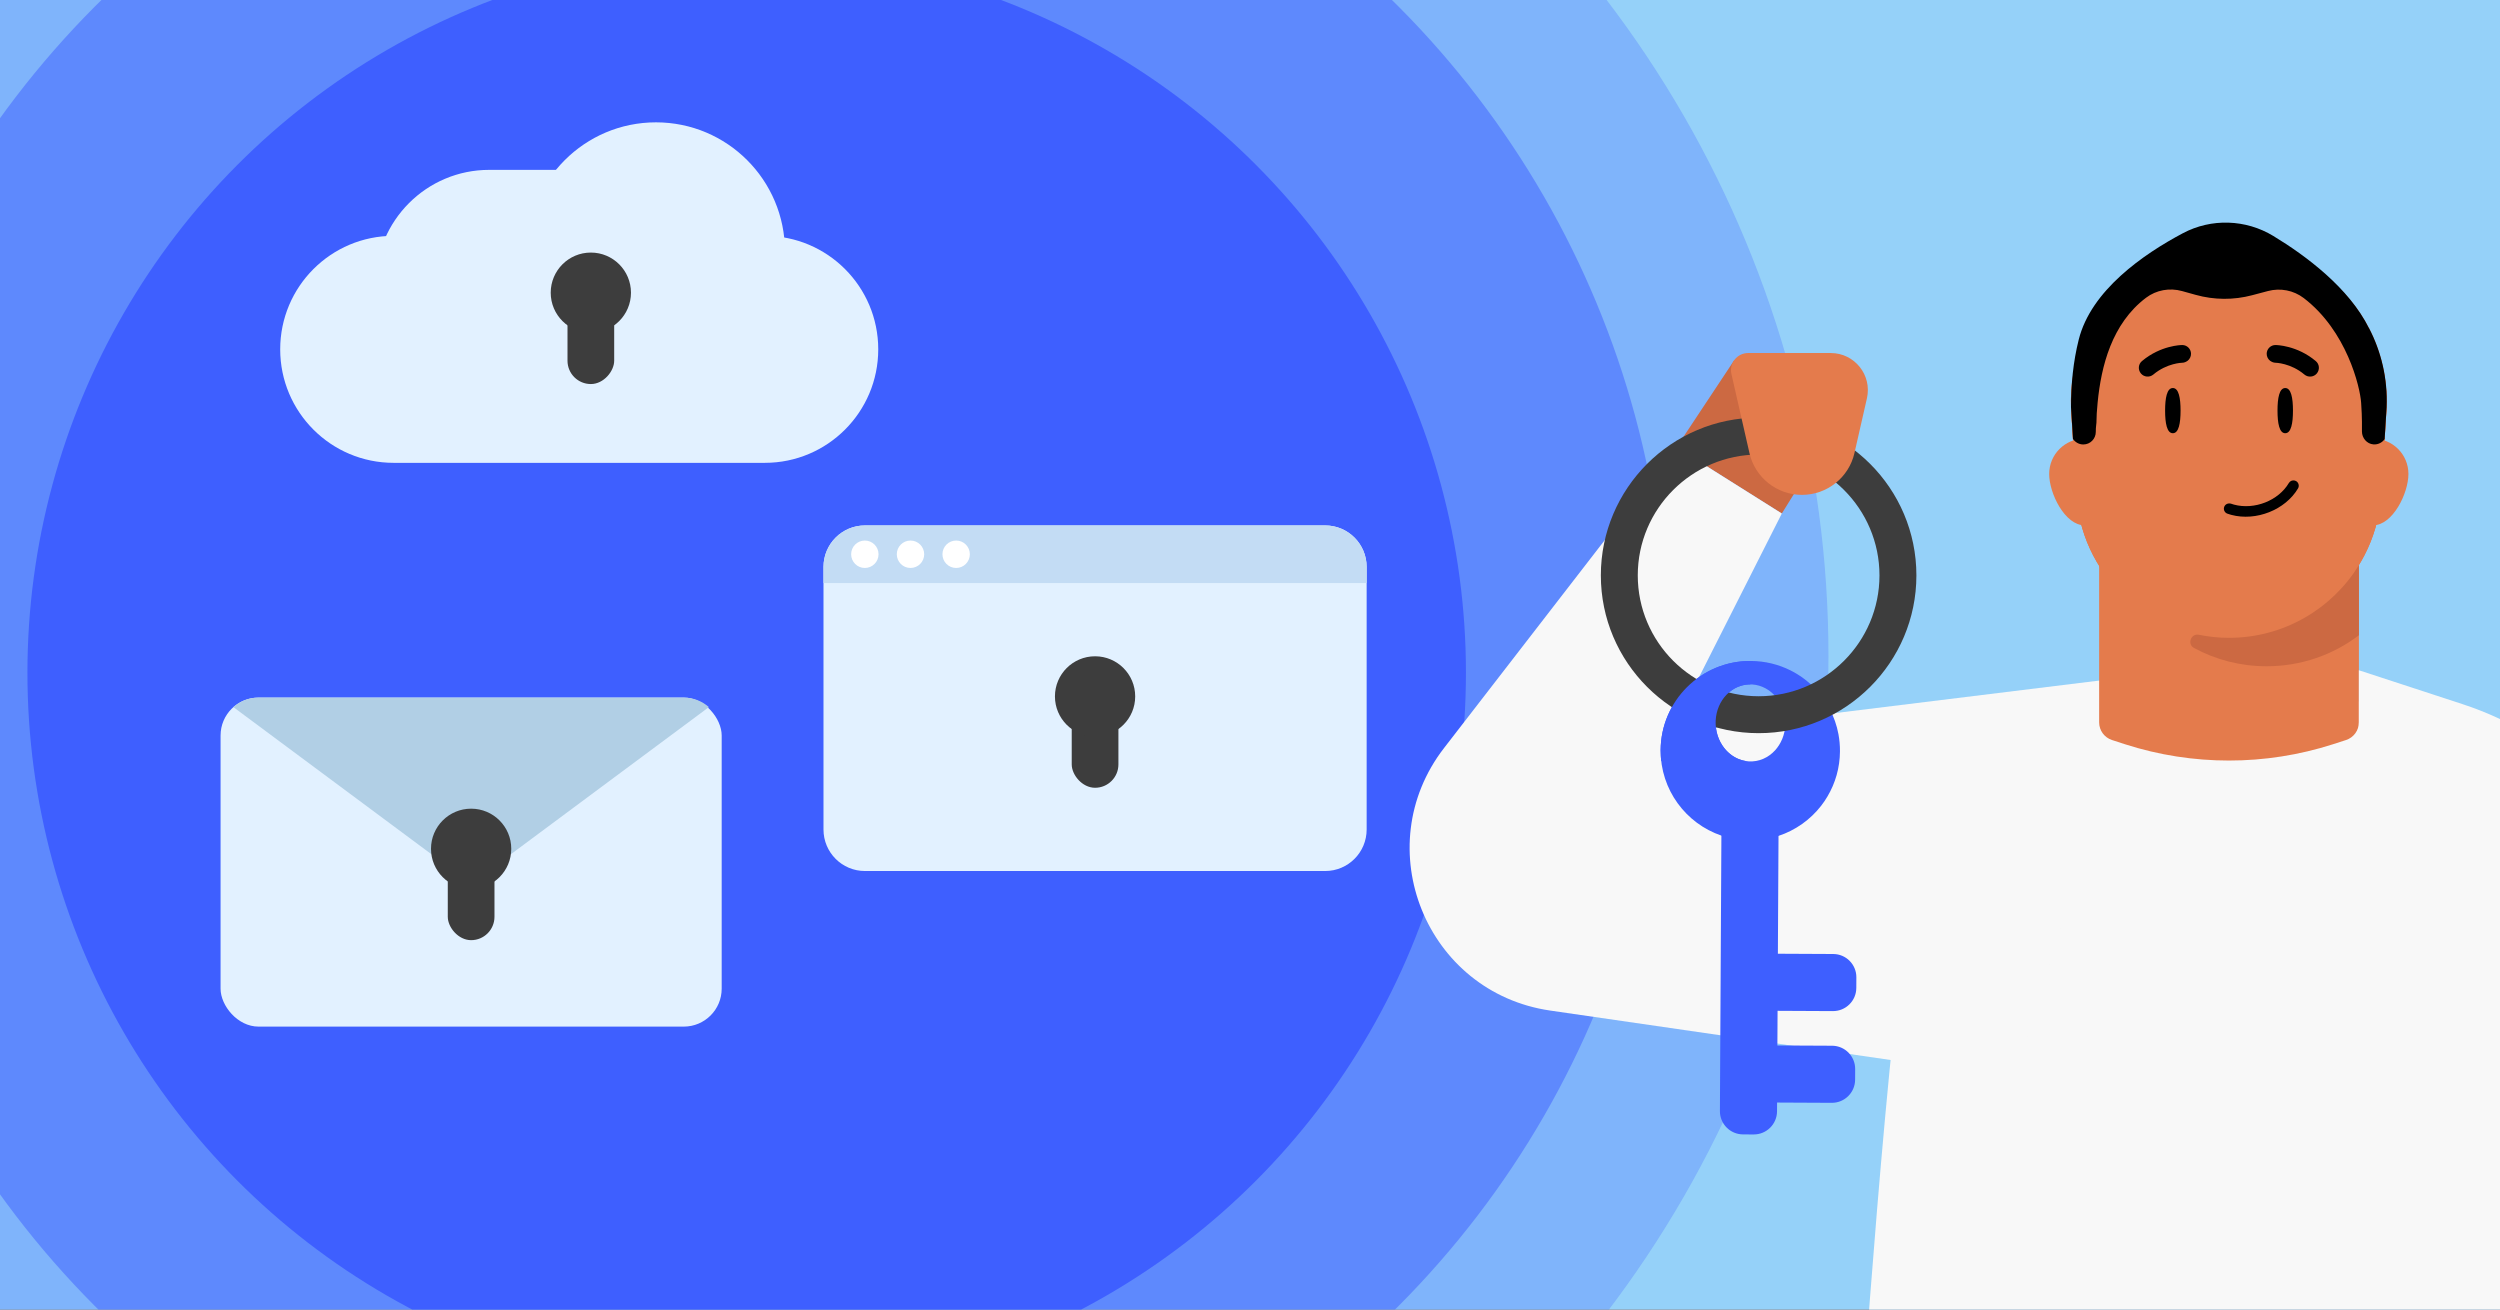 <svg xmlns="http://www.w3.org/2000/svg" xmlns:xlink="http://www.w3.org/1999/xlink" fill="none" height="495" viewBox="0 0 945 495" width="945"><rect x="0" y="0" width="945" height="495" fill="#333333" stroke="none"/><clipPath id="clip0_8896_345"><path d="M0 0H945V495H0Z"></path></clipPath><clipPath id="clip1_8896_345"><path d="M532.838 40.26H1035.39V542.812H532.838Z"></path></clipPath><g clip-path="url(#clip0_8896_345)"><path d="M0 0H945V495H0Z" fill="#95d1f9"></path><g fill="#3e5fff"><circle cx="282.248" cy="248.076" opacity=".25" r="408.909"></circle><circle cx="282.248" cy="248.076" opacity=".5" r="347.89"></circle><circle cx="282.248" cy="254.313" r="271.88"></circle></g><g clip-path="url(#clip1_8896_345)"><path d="M633.728 169.064 655.534 136.169 695.789 158.317 673.524 194.101 633.728 169.064Z" fill="#cc6942"></path><path d="M962.741 508.605C919.273 547.757 853.195 536.965 790.088 536.965 760.001 536.965 731.18 531.549 704.545 521.637 710.026 445.854 720.776 314.504 729.952 306.519L802.125 256.191 910.824 267.153 944.431 280.584 962.741 508.605Z" fill="#f8f8f8"></path><path d="M761.539 407.487 585.977 381.991C539.027 375.168 516.83 320.282 545.85 282.751L633.728 169.064 673.524 194.111 631.493 277.206 807.992 255.469 761.549 407.487H761.539Z" fill="#f8f8f8"></path><path clip-rule="evenodd" d="M685.891 260.046C683.988 258.104 681.86 256.366 679.537 254.932 678.658 254.375 677.741 253.887 676.813 253.409 672.304 251.164 667.208 249.856 661.801 249.846 643.079 249.739 627.813 264.868 627.715 283.58 627.647 298.524 637.252 311.272 650.654 315.85 654.041 317.012 657.662 317.636 661.44 317.666 665.217 317.675 668.839 317.109 672.245 315.977 678.697 313.849 684.29 309.847 688.361 304.625 689.259 303.483 690.059 302.292 690.781 301.062 693.758 296.045 695.476 290.218 695.506 283.951 695.515 281.765 695.32 279.617 694.94 277.548 693.69 270.813 690.459 264.79 685.862 260.085V260.046H685.891ZM674.832 273.995V274.112C674.656 277.86 673.192 281.198 670.957 283.648 668.419 286.411 664.866 288.051 660.991 287.797 653.738 287.328 648.165 280.447 648.526 272.423 648.897 264.38 655.085 258.25 662.357 258.729 665.94 258.963 669.122 260.778 671.376 263.531 673.28 265.844 674.519 268.802 674.773 272.072 674.832 272.706 674.851 273.351 674.822 273.995H674.832Z" fill="#3e5fff" fill-rule="evenodd"></path><path d="M663.587 299.032 659.566 299.013C654.714 298.983 650.761 302.898 650.732 307.749L650.127 419.981C650.098 424.832 654.012 428.785 658.863 428.805L662.884 428.825C667.736 428.844 671.689 424.94 671.718 420.088L672.323 307.856C672.353 303.005 668.438 299.052 663.587 299.032Z" fill="#3e5fff"></path><path d="M652.265 403.865 652.245 407.887C652.216 412.738 656.13 416.691 660.981 416.711L692.402 416.867C697.253 416.896 701.206 412.982 701.236 408.131L701.255 404.109C701.284 399.258 697.37 395.305 692.519 395.285L661.098 395.129C656.247 395.11 652.294 399.024 652.265 403.865Z" fill="#3e5fff"></path><path d="M652.714 369.194 652.694 373.216C652.665 378.067 656.579 382.02 661.43 382.04L692.851 382.196C697.702 382.215 701.655 378.311 701.685 373.46L701.704 369.438C701.733 364.587 697.819 360.634 692.968 360.614L661.547 360.458C656.696 360.438 652.743 364.343 652.714 369.194Z" fill="#3e5fff"></path><path d="M664.758 277.138C631.874 277.138 605.119 250.383 605.119 217.498 605.119 184.613 631.874 157.858 664.758 157.858 697.643 157.858 724.398 184.613 724.398 217.498 724.398 250.383 697.643 277.138 664.758 277.138ZM664.758 171.817C639.565 171.817 619.077 192.315 619.077 217.498 619.077 242.682 639.575 263.18 664.758 263.18 689.942 263.18 710.44 242.682 710.44 217.498 710.44 192.315 689.942 171.817 664.758 171.817Z" fill="#3d3d3d"></path><g fill="#e47b4c"><path d="M661.284 171.221 654.48 141.372C653.553 137.311 656.637 133.446 660.805 133.446H692.031C701.031 133.446 707.697 141.801 705.696 150.576L700.992 171.221C698.883 180.484 690.645 187.063 681.138 187.063 671.63 187.063 663.392 180.494 661.284 171.221Z"></path><path d="M891.663 174.794V273.019C891.663 276.084 889.701 278.788 886.792 279.734L881.873 281.325C856.299 289.544 828.793 289.544 803.238 281.325L798.348 279.734C795.439 278.797 793.477 276.094 793.477 273.058V174.803H891.673 891.663V174.794Z"></path><path d="M801.286 179.157C801.286 171.758 795.312 165.804 787.943 165.804 780.573 165.804 774.59 171.758 774.59 179.157 774.59 186.556 780.563 198.571 787.943 198.571 795.322 198.571 801.286 186.516 801.286 179.157Z"></path><path d="M910.385 179.157C910.385 171.758 904.411 165.804 897.032 165.804 889.652 165.804 883.679 171.758 883.679 179.157 883.679 186.556 889.652 198.571 897.032 198.571 904.411 198.571 910.385 186.516 910.385 179.157Z"></path><path d="M842.487 91.815C876.387 91.815 903.484 120.034 902.127 153.925L900.165 185.248C898.925 216.18 873.469 240.641 842.477 240.641H842.468C811.476 240.641 786.029 216.18 784.79 185.248L782.828 153.925"></path><path d="M842.477 241.1C811.486 241.1 786.039 216.639 784.8 185.706L782.838 154.383C781.471 120.493 808.587 92.274 842.477 92.274 876.368 92.274 903.474 120.493 902.117 154.383L900.155 185.706C898.916 216.639 873.459 241.1 842.468 241.1H842.458 842.477Z"></path><path d="M842.477 241.1C811.486 241.1 786.039 216.639 784.8 185.706L782.838 154.383C781.471 120.493 808.587 92.274 842.477 92.274 876.368 92.274 903.474 120.493 902.117 154.383L900.155 185.706C898.916 216.639 873.459 241.1 842.468 241.1H842.458 842.477Z"></path></g><path d="M891.663 213.633V240.124C881.961 247.523 869.857 251.847 856.758 251.847 846.821 251.847 837.47 249.358 829.31 244.917 826.655 243.472 828.168 239.363 831.135 239.939 834.825 240.69 838.641 241.1 842.546 241.1 863.259 241.1 881.512 230.129 891.673 213.633H891.663Z" fill="#cc6942"></path><path d="M826.889 136.404C827.699 135.769 828.217 134.803 828.207 133.71 828.187 131.904 826.704 130.41 824.869 130.42 824.507 130.42 816.777 130.528 809.68 136.472 808.255 137.653 808.08 139.722 809.261 141.167 810.442 142.573 812.54 142.758 813.956 141.577 819.149 137.214 824.849 137.116 824.917 137.116 825.649 137.106 826.323 136.794 826.889 136.394V136.404Z" fill="#000000"></path><path d="M858.124 136.404C857.314 135.769 856.797 134.803 856.807 133.71 856.826 131.904 858.31 130.41 860.145 130.42 860.506 130.42 868.237 130.528 875.343 136.472 876.768 137.653 876.944 139.722 875.762 141.167 874.581 142.573 872.483 142.758 871.067 141.577 865.875 137.214 860.174 137.116 860.106 137.116 859.374 137.106 858.7 136.794 858.134 136.394L858.124 136.404Z" fill="#000000"></path><path d="M843.288 190.382C842.146 190.079 841.082 190.636 840.74 191.622 840.369 192.647 840.925 193.808 841.96 194.169 842.438 194.335 842.926 194.491 843.414 194.618 852.785 197.127 863.864 192.734 868.656 184.613 868.92 184.154 868.998 183.618 868.861 183.09 868.725 182.573 868.403 182.134 867.934 181.861 867.788 181.763 867.622 181.704 867.436 181.656 866.558 181.421 865.64 181.802 865.182 182.583 861.267 189.23 852.17 192.822 844.43 190.743 844.039 190.636 843.649 190.528 843.268 190.372V190.392H843.288V190.382Z" fill="#000000"></path><path clip-rule="evenodd" d="M895.47 124.046C887.905 108.819 871.79 96.754 859.305 89.189 848.89 82.874 835.889 82.445 825.132 88.155 810.227 96.061 790.432 109.746 785.766 128.36 783.667 136.706 782.838 145.325 782.838 153.925L783.589 165.921C784.429 167.17 785.864 168.01 787.494 168.01 790.11 168.01 792.208 165.872 792.208 163.276 792.208 162.075 792.257 161.646 792.345 160.806 792.374 160.533 792.413 160.22 792.452 159.82 792.452 157.673 792.618 155.028 792.911 152.109 794.248 138.414 798.25 122.338 811.203 112.548 815.078 109.619 820.125 108.712 824.81 110.02L830.003 111.464C836.962 113.407 844.303 113.455 851.292 111.601L857.295 110.01C861.97 108.77 866.968 109.736 870.814 112.665 886.997 125.012 892.112 146.174 892.512 152.285 892.698 155.135 892.815 157.644 892.815 159.498V163.1C892.815 165.589 894.67 167.785 897.149 167.98 898.896 168.117 900.477 167.297 901.395 165.979L902.147 153.905C902.576 143.129 900.116 132.929 895.49 124.027L895.47 124.046Z" fill="#000000" fill-rule="evenodd"></path><path clip-rule="evenodd" d="M1029.19 346.704 980.576 297.08 980.567 297.07C966.696 282.916 949.614 272.306 930.776 266.147L891.644 253.35V399.521L973.464 454.599C1000.33 424.383 1019.84 387.482 1029.19 346.704Z" fill="#f8f8f8" fill-rule="evenodd"></path><path d="M661.611 249.845C642.976 249.841 627.813 264.932 627.715 283.58 627.709 284.973 627.787 286.346 627.944 287.696H660.026C653.251 286.709 648.181 280.087 648.526 272.423 648.884 264.657 654.666 258.674 661.611 258.702V249.845Z" fill="#3e5fff"></path><path d="M866.741 155.215C866.741 159.936 866.066 163.757 863.818 163.757 861.57 163.757 860.896 159.936 860.896 155.215 860.896 150.494 861.57 146.673 863.818 146.673 866.066 146.673 866.741 150.494 866.741 155.215Z" fill="#000000"></path><path d="M824.254 155.215C824.254 159.936 823.58 163.757 821.332 163.757 819.084 163.757 818.41 159.936 818.41 155.215 818.41 150.494 819.084 146.673 821.332 146.673 823.58 146.673 824.254 150.494 824.254 155.215Z" fill="#000000"></path></g><rect fill="#e2f1ff" height="124.369" rx="14.346" width="189.423" x="83.375" y="263.689"></rect><path d="M258.453 263.689H97.721C94.076 263.689 90.749 265.048 88.219 267.287L169.532 327.7C174.611 331.474 181.563 331.474 186.642 327.7L267.955 267.287C265.425 265.048 262.098 263.689 258.453 263.689Z" fill="#b1cfe5"></path><rect fill="#3d3d3d" height="35.982" rx="8.826" width="17.651" x="169.261" y="319.4"></rect><circle cx="178.087" cy="320.847" fill="#3d3d3d" r="15.168"></circle><path d="M331.977 132.05C331.977 108.355 312.787 89.147 289.114 89.147H148.78C125.107 89.147 105.916 108.355 105.916 132.05 105.916 155.744 125.107 174.953 148.78 174.953H289.114C312.787 174.953 331.977 155.744 331.977 132.05Z" fill="#e2f1ff"></path><path d="M282.434 107.113C282.434 83.418 263.243 64.21 239.57 64.21H184.91C161.237 64.21 142.046 83.418 142.046 107.113 142.046 130.808 161.237 150.016 184.91 150.016H239.57C263.243 150.016 282.434 130.808 282.434 107.113Z" fill="#e2f1ff"></path><path d="M296.714 95.049C296.714 68.095 274.883 46.244 247.954 46.244 221.024 46.244 199.194 68.095 199.194 95.049V101.211C199.194 128.165 221.024 150.016 247.954 150.016 274.883 150.016 296.714 128.165 296.714 101.211V95.049Z" fill="#e2f1ff"></path><rect fill="#3d3d3d" height="35.982" rx="8.826" transform="matrix(-1 0 0 1 232.164 109.19)" width="17.651"></rect><circle cx="15.168" cy="15.168" fill="#3d3d3d" r="15.168" transform="matrix(-1 0 0 1 238.506 95.47)"></circle><path d="M500.922 329.246 326.95 329.246C318.295 329.246 311.279 322.224 311.279 313.56L311.279 214.306C311.279 205.643 318.295 198.62 326.95 198.62L500.922 198.62C509.576 198.621 516.595 205.642 516.594 214.306L516.595 313.56C516.594 322.223 509.575 329.247 500.922 329.246Z" fill="#e2f1ff"></path><path d="M516.591 220.408 311.279 220.408 311.279 214.297C311.279 205.634 318.295 198.611 326.95 198.611L500.922 198.611C509.576 198.611 516.595 205.633 516.594 214.297L516.591 220.408Z" fill="#c3dcf4"></path><path d="M326.909 214.692C329.768 214.692 332.086 212.372 332.086 209.51 332.086 206.648 329.768 204.327 326.909 204.327 324.05 204.327 321.732 206.648 321.732 209.51 321.732 212.372 324.05 214.692 326.909 214.692Z" fill="#ffffff"></path><path d="M344.167 214.692C347.027 214.692 349.345 212.371 349.345 209.509 349.345 206.647 347.027 204.327 344.167 204.327 341.308 204.327 338.99 206.647 338.99 209.509 338.99 212.371 341.308 214.692 344.167 214.692Z" fill="#ffffff"></path><path d="M361.423 214.692C364.283 214.692 366.601 212.371 366.601 209.509 366.601 206.647 364.283 204.327 361.423 204.327 358.564 204.327 356.246 206.647 356.246 209.509 356.246 212.371 358.564 214.692 361.423 214.692Z" fill="#ffffff"></path><rect fill="#3d3d3d" height="35.982" rx="8.826" width="17.651" x="405.111" y="261.796"></rect><circle cx="413.936" cy="263.244" fill="#3d3d3d" r="15.168"></circle></g></svg>